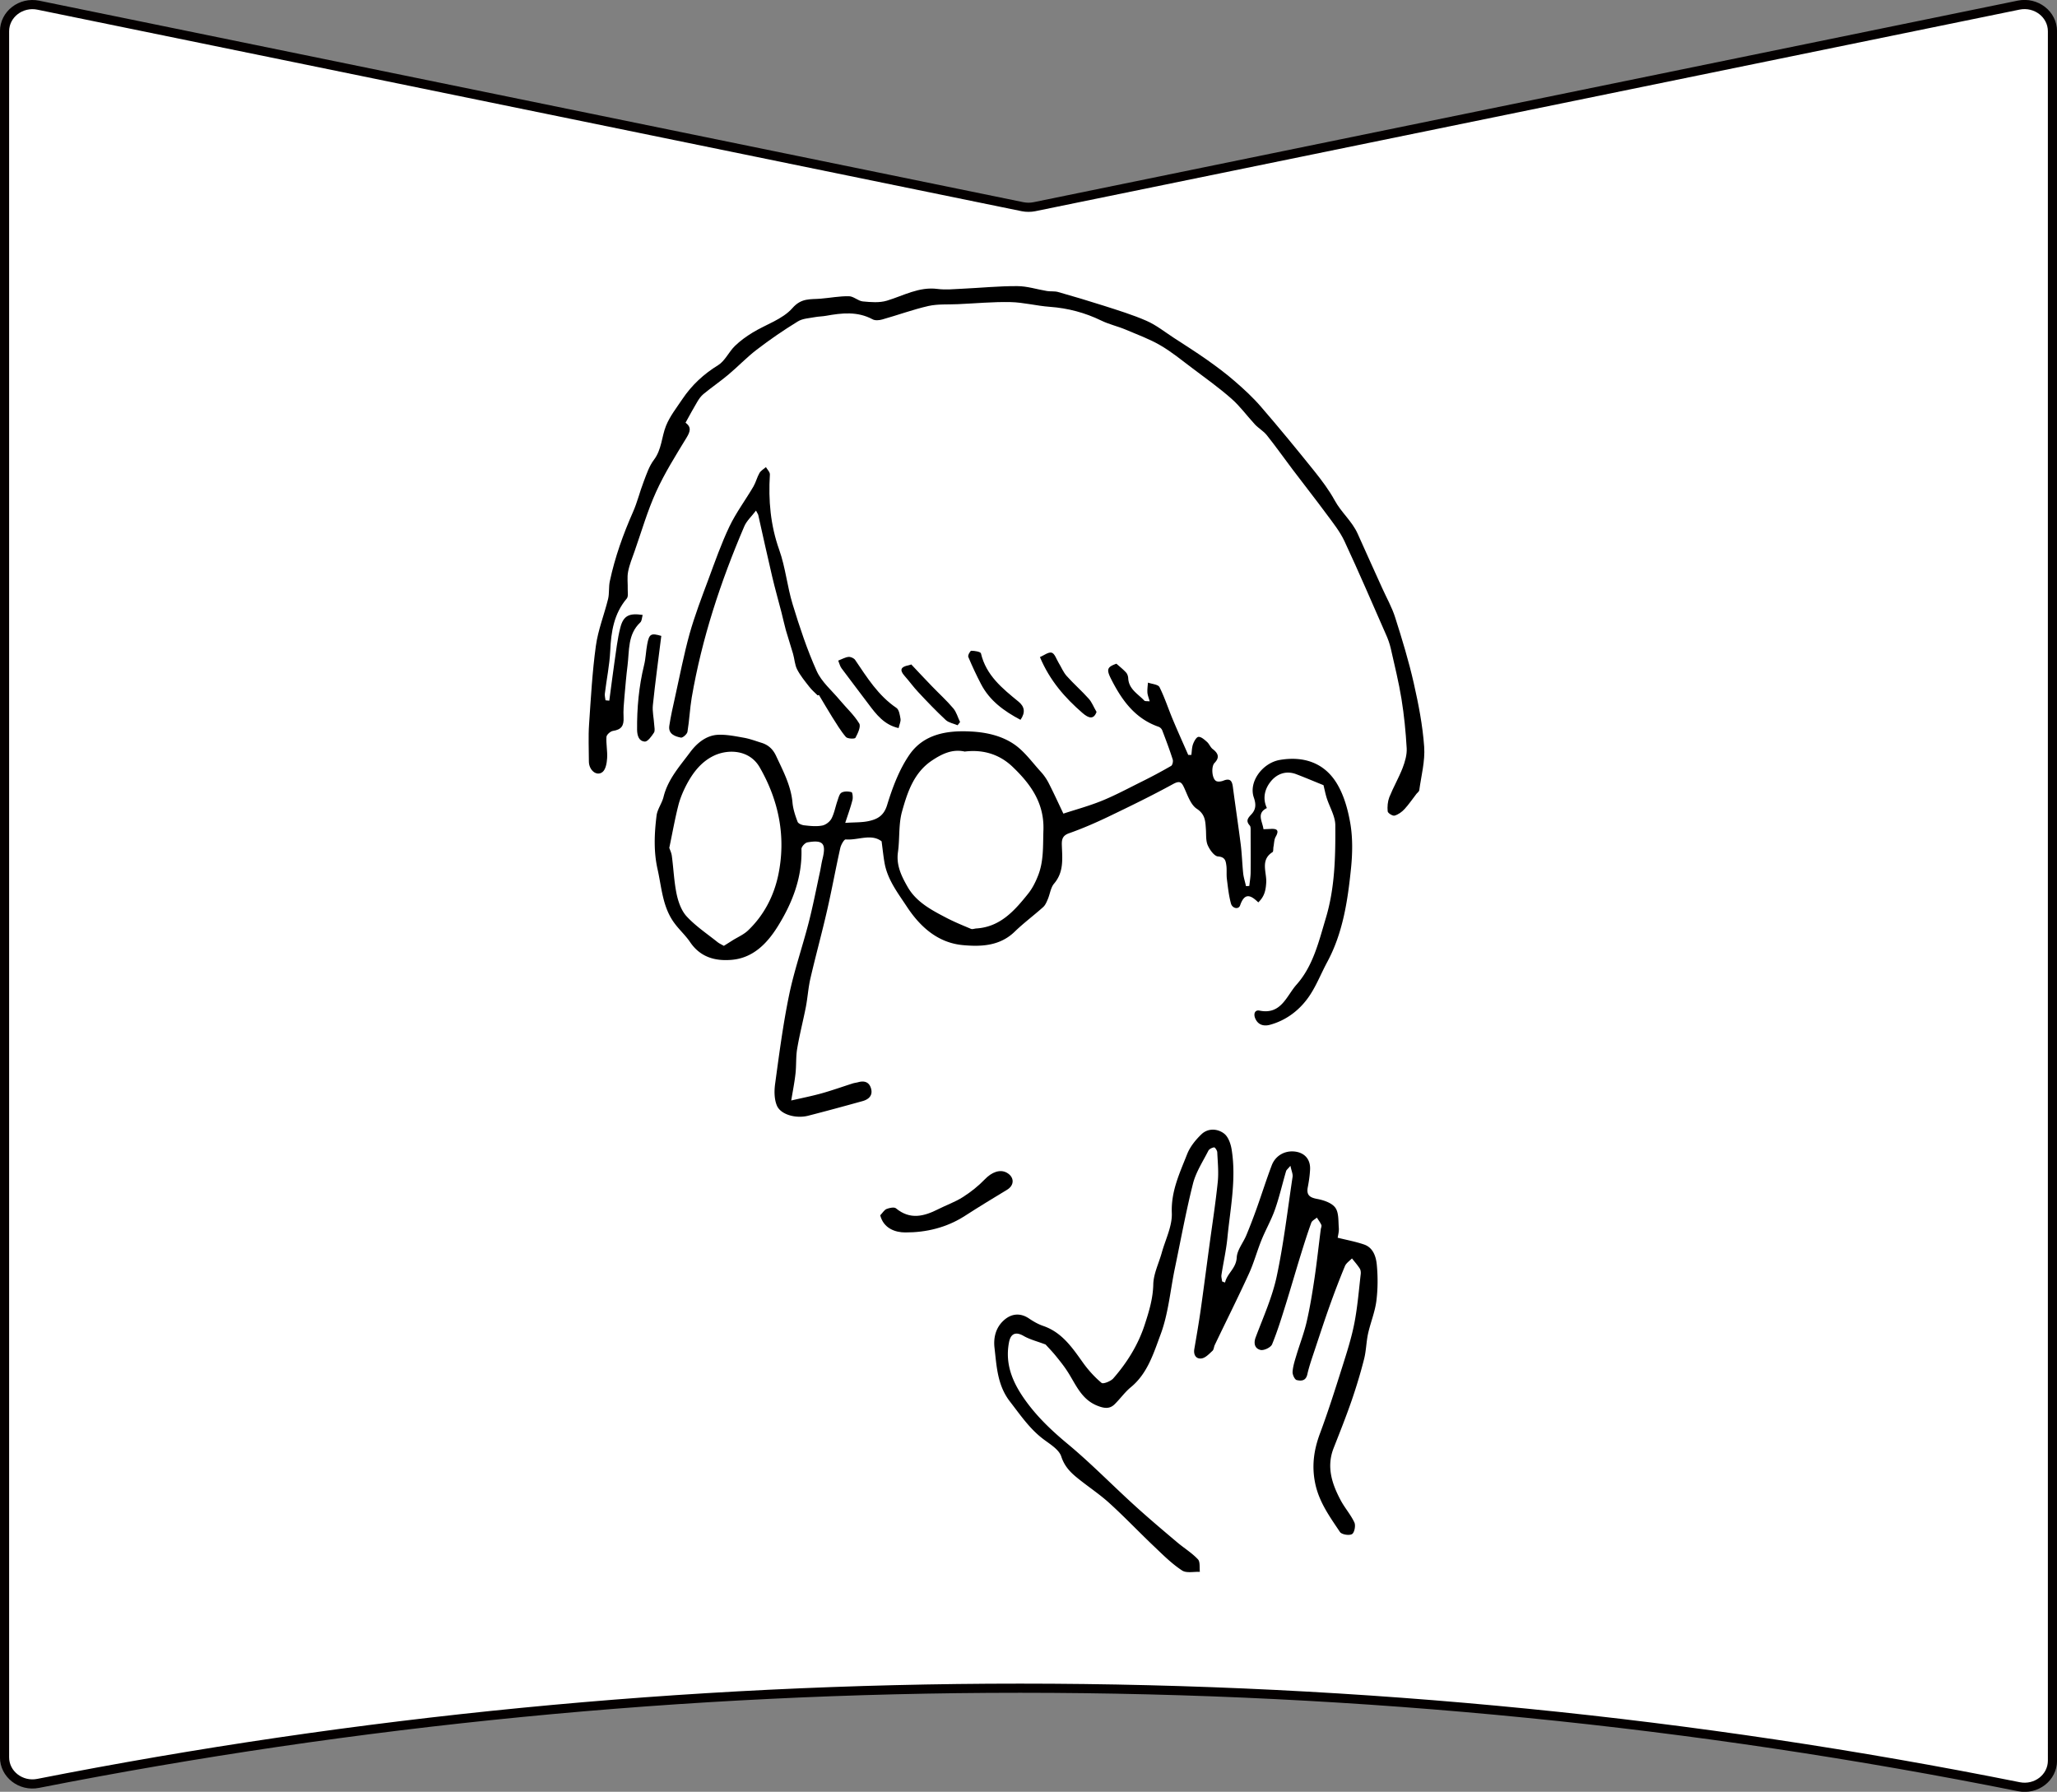 <svg data-name="レイヤー 2" xmlns="http://www.w3.org/2000/svg" viewBox="0 0 217.62 189.57"><rect x="0" y="0" width="217.62" height="189.57" fill="#808080" stroke="none"/><g data-name="レイヤー 1"><path d="M107.93 178.61c36.21 0 71.55 3.59 105.65 10.42 1.84.37 3.56-.96 3.56-2.76V3.31c0-1.8-1.73-3.14-3.57-2.77L109.43 21.87c-.41.08-.83.08-1.24 0L4.06.55C2.22.17.48 1.51.48 3.31v182.61c0 1.79 1.72 3.12 3.55 2.76 33.55-6.6 68.3-10.07 103.89-10.07z" fill="#fff" stroke="#040000" stroke-miterlimit="10" stroke-width=".97"/><path d="M89.4 87.06c1-.07 1.77-.03 2.5-.19.91-.2 1.6-.55 1.95-1.69.57-1.86 1.28-3.76 2.37-5.34 1.5-2.16 3.93-2.58 6.46-2.45 1.65.08 3.26.44 4.59 1.34 1.11.75 1.94 1.94 2.87 2.95.3.33.57.72.78 1.12.53 1.03 1.01 2.08 1.58 3.28 1.21-.4 2.66-.79 4.05-1.35 1.45-.59 2.84-1.34 4.25-2.04 1.05-.52 2.08-1.07 3.1-1.66.14-.08.23-.48.17-.67-.33-1.04-.72-2.07-1.11-3.09a.693.693 0 00-.39-.38c-2.54-.88-3.94-2.89-5.07-5.15-.47-.95-.32-1.19.61-1.52.39.34.74.62 1.03.94.13.15.21.39.22.6.06 1.16 1.04 1.66 1.71 2.37.07.07.25.04.56.07-.1-.37-.22-.65-.24-.93-.02-.35.03-.7.06-1.05.42.15 1.08.19 1.22.48.56 1.12.94 2.32 1.43 3.48.52 1.24 1.07 2.46 1.61 3.69h.33c.05-.37.05-.77.17-1.12.11-.31.36-.77.58-.79.29-.02.63.29.9.53.24.21.36.57.61.76.59.45.75.89.19 1.47-.37.38-.28 1.66.17 1.91.2.11.56.05.8-.05.7-.27.89.06.97.67.27 2.05.58 4.1.84 6.15.12.99.15 1.99.25 2.98.05.46.2.91.3 1.37.12 0 .23-.01.35-.02.05-.46.13-.91.14-1.37.02-1.52 0-3.04 0-4.56 0-.16 0-.36-.09-.46-.42-.47-.24-.75.15-1.16.46-.49.56-.99.28-1.8-.58-1.67.93-3.67 2.75-3.98 2.46-.42 4.62.27 5.95 2.36.81 1.27 1.25 2.86 1.51 4.37.26 1.55.23 3.18.07 4.75-.35 3.41-.85 6.82-2.52 9.91-.69 1.28-1.21 2.67-2.06 3.83-.98 1.34-2.34 2.35-3.99 2.8-.62.17-1.25.05-1.56-.67-.2-.46-.06-.93.45-.83 2.29.47 2.86-1.56 3.91-2.74 1.75-1.96 2.35-4.52 3.09-6.99.98-3.23 1.04-6.55 1.02-9.87 0-.96-.6-1.92-.91-2.89-.13-.41-.21-.83-.34-1.36-.9-.36-1.88-.78-2.88-1.16-1.12-.43-2.11 0-2.74.82-.57.73-.86 1.71-.37 2.76-1.13.56-.47 1.4-.36 2.24.27-.01.5-.02.72-.03.65-.04 1 .08.57.83-.17.3-.16.7-.23 1.05-.04.19 0 .5-.1.57-1.33.84-.6 2.15-.67 3.23-.05.83-.19 1.47-.84 2.09-.78-.76-1.44-1.08-1.92.31-.16.48-.83.33-.97-.19-.23-.84-.32-1.71-.43-2.58-.06-.46 0-.93-.05-1.39-.07-.5-.1-.95-.89-1.01-.4-.03-.88-.71-1.09-1.19-.21-.49-.15-1.11-.19-1.67-.06-.84-.05-1.58-.96-2.18-.64-.42-.96-1.39-1.31-2.16-.29-.64-.46-.87-1.22-.45-2.23 1.22-4.53 2.34-6.82 3.44-1.36.65-2.76 1.26-4.18 1.76-.73.26-.77.71-.75 1.3.05 1.4.22 2.8-.82 4.02-.36.42-.43 1.09-.66 1.64-.13.3-.26.63-.49.84-.99.89-2.06 1.68-3.01 2.6-1.58 1.54-3.58 1.61-5.51 1.43-2.64-.25-4.51-1.94-5.91-4.07-.96-1.46-2.07-2.88-2.37-4.69-.12-.7-.19-1.4-.3-2.22-1.11-.85-2.5-.09-3.8-.2-.17-.01-.49.56-.57.9-.49 2.19-.89 4.4-1.39 6.58-.55 2.41-1.21 4.8-1.77 7.22-.23.99-.29 2.01-.48 3.01-.29 1.48-.67 2.94-.92 4.42-.15.87-.08 1.77-.18 2.65-.11.99-.31 1.96-.45 2.84 1.13-.26 2.19-.47 3.23-.76 1.1-.31 2.17-.69 3.26-1.04.19-.06.39-.08.58-.13.63-.18 1.15-.05 1.36.62.24.77-.23 1.2-.9 1.38-1.91.53-3.82 1.05-5.73 1.54-1.28.33-2.89-.1-3.31-1.05-.29-.67-.3-1.54-.2-2.29.43-3.15.84-6.3 1.48-9.41.53-2.57 1.4-5.07 2.06-7.62.46-1.78.81-3.59 1.2-5.39.1-.45.16-.92.27-1.37.42-1.67.08-2.08-1.58-1.79-.26.04-.65.47-.64.71.09 3.04-.99 5.76-2.53 8.22-1.08 1.72-2.56 3.31-4.86 3.5-1.78.15-3.33-.3-4.4-1.89-.47-.69-1.11-1.27-1.61-1.94-1.3-1.71-1.38-3.8-1.83-5.79-.42-1.89-.33-3.76-.1-5.63.08-.68.57-1.3.74-1.99.46-1.87 1.72-3.25 2.81-4.72.69-.93 1.68-1.79 2.95-1.85.9-.04 1.83.15 2.73.31.63.11 1.24.34 1.85.53.73.22 1.22.66 1.56 1.38.74 1.59 1.57 3.13 1.74 4.93.06.7.29 1.39.54 2.05.07.2.47.36.73.38.62.07 1.27.14 1.88.02.37-.07.8-.4.98-.74.3-.58.41-1.25.63-1.88.11-.31.2-.73.43-.86.28-.16.72-.14 1.06-.05.1.03.16.55.1.81-.19.76-.46 1.5-.77 2.44zm12.69-7.54c-1.32-.31-2.44.24-3.49.94-1.92 1.28-2.6 3.36-3.17 5.4-.38 1.36-.23 2.86-.43 4.29-.2 1.4.38 2.56 1.02 3.68.9 1.58 2.47 2.42 4.02 3.23.87.46 1.78.83 2.68 1.21.16.07.38-.03.57-.04 2.54-.16 4.05-1.89 5.49-3.69.44-.55.77-1.21 1.03-1.87.63-1.56.52-3.2.58-4.86.09-2.88-1.37-4.87-3.26-6.68-1.38-1.32-3.1-1.85-5.04-1.62zM70.8 89.68c.07.22.24.55.28.9.18 1.34.23 2.71.51 4.04.18.83.51 1.76 1.08 2.36.94 1.01 2.12 1.8 3.21 2.67.22.18.5.3.7.42.27-.17.59-.37.92-.58.56-.35 1.2-.62 1.66-1.07 1.66-1.59 2.7-3.61 3.17-5.81.85-4.03.08-7.89-1.96-11.43-1.09-1.89-3.37-1.94-4.86-1.22-1.37.66-2.26 1.86-2.94 3.18-.35.69-.65 1.42-.83 2.17-.35 1.39-.6 2.81-.93 4.38zm58.82 45.95c.24-.94 1.16-1.45 1.22-2.59.04-.79.68-1.55 1.01-2.34.4-.96.77-1.93 1.12-2.91.53-1.49 1.01-3.01 1.57-4.49.37-.99 1.3-1.54 2.3-1.48 1.12.07 1.81.78 1.76 1.9-.03.63-.12 1.25-.24 1.87-.16.81.16 1.1.96 1.25.7.13 1.56.41 1.94.92.39.52.32 1.41.38 2.15.03.38-.08.78-.12 1.04.96.24 1.9.41 2.8.72.97.34 1.26 1.3 1.34 2.16.12 1.27.11 2.57-.05 3.83-.15 1.15-.61 2.26-.87 3.41-.2.9-.2 1.84-.43 2.73-.37 1.46-.81 2.91-1.3 4.34-.59 1.71-1.26 3.39-1.92 5.07-.78 1.99-.17 3.8.76 5.54.43.8 1.06 1.51 1.44 2.33.15.33 0 1.09-.26 1.23-.3.17-1.09.04-1.27-.23-1.07-1.6-2.21-3.16-2.62-5.15-.38-1.85-.14-3.54.51-5.28.87-2.33 1.62-4.71 2.37-7.08.48-1.52.97-3.05 1.27-4.6.33-1.71.47-3.46.67-5.19.02-.19-.01-.43-.11-.58-.24-.37-.54-.71-.82-1.06-.26.27-.62.5-.75.83-.58 1.4-1.12 2.82-1.63 4.25-.51 1.43-.98 2.87-1.46 4.31-.31.95-.66 1.9-.88 2.87-.16.73-.68.71-1.12.61-.21-.04-.46-.57-.44-.87.04-.58.22-1.15.39-1.71.36-1.21.83-2.4 1.11-3.63.35-1.53.6-3.08.83-4.63.25-1.7.43-3.4.65-5.1.02-.16.12-.35.06-.48-.12-.27-.31-.51-.47-.77-.2.18-.51.32-.59.54-.39 1.08-.74 2.18-1.08 3.28-.55 1.77-1.06 3.55-1.61 5.32-.45 1.44-.89 2.88-1.46 4.27-.14.33-.87.68-1.23.59-.58-.14-.76-.67-.5-1.35.8-2.12 1.75-4.23 2.22-6.43.74-3.47 1.15-7.02 1.68-10.54.04-.3-.12-.63-.23-1.16-.27.33-.42.43-.46.57-.4 1.36-.71 2.74-1.18 4.07-.39 1.11-.99 2.14-1.43 3.24-.48 1.19-.81 2.44-1.35 3.6-1.15 2.51-2.39 4.98-3.58 7.47-.1.2-.1.48-.24.62-.35.32-.74.75-1.16.81-.56.08-.87-.35-.77-.98.24-1.39.48-2.79.68-4.18.32-2.26.61-4.53.92-6.8.3-2.23.65-4.45.88-6.69.11-1.04 0-2.1-.05-3.15 0-.19-.24-.54-.33-.53-.23.03-.53.18-.62.37-.58 1.14-1.31 2.25-1.62 3.47-.75 2.98-1.3 6.01-1.93 9.02-.48 2.33-.68 4.77-1.51 6.97-.73 1.96-1.37 4.1-3.14 5.55-.63.52-1.11 1.21-1.7 1.79-.54.54-1.13.44-1.82.17-1.74-.68-2.31-2.31-3.21-3.68-.37-.57-.8-1.1-1.23-1.63-.37-.45-.78-.87-1.05-1.17-.86-.33-1.65-.52-2.33-.91-.81-.47-1.36-.27-1.54.66-.49 2.51.53 4.56 1.95 6.46 1.22 1.63 2.69 3.01 4.27 4.32 2.43 2.02 4.64 4.29 6.98 6.42 1.49 1.36 3.03 2.66 4.57 3.96.73.62 1.56 1.12 2.21 1.81.26.27.15.88.21 1.33-.64-.03-1.43.16-1.89-.15-1.04-.68-1.95-1.58-2.86-2.45-1.62-1.53-3.15-3.15-4.8-4.65-1.05-.96-2.26-1.75-3.37-2.65-.76-.61-1.4-1.25-1.74-2.29-.22-.71-1.1-1.26-1.78-1.76-1.51-1.1-2.52-2.6-3.64-4.05-1.35-1.73-1.42-3.74-1.65-5.72-.11-.98.09-2.03.91-2.82.83-.8 1.81-.9 2.75-.26.46.31.96.6 1.49.78 1.99.68 3.08 2.3 4.22 3.9.56.78 1.23 1.52 1.96 2.13.17.14.97-.17 1.24-.48 1.46-1.67 2.63-3.55 3.32-5.67.45-1.38.88-2.77.91-4.29.03-1.11.58-2.21.89-3.31.39-1.41 1.13-2.84 1.07-4.24-.09-2.3.84-4.22 1.62-6.21.31-.79.91-1.53 1.53-2.12.69-.65 1.69-.59 2.38-.06.46.35.72 1.13.81 1.75.49 3.12-.16 6.21-.46 9.3-.13 1.31-.43 2.61-.63 3.92-.03.21.05.45.07.67.1.04.19.08.29.12z"/><path d="M72.54 44.73c.63.47.48.94.09 1.58-1.14 1.87-2.31 3.73-3.21 5.71-.92 2.02-1.54 4.18-2.28 6.29-.25.72-.55 1.43-.69 2.17-.12.61-.02 1.27-.04 1.9 0 .32.07.74-.1.94-1.36 1.61-1.66 3.51-1.75 5.53-.07 1.52-.39 3.02-.57 4.53-.03.23.04.47.07.71.13.01.27.02.4.04.18-1.32.34-2.63.53-3.95.19-1.27.32-2.56.64-3.79.32-1.25.93-1.55 2.36-1.33-.08.28-.08.63-.25.79-1.35 1.27-1.15 2.97-1.35 4.56-.14 1.11-.23 2.22-.33 3.33-.06.71-.13 1.43-.09 2.14.05.93-.24 1.31-1.13 1.45-.26.04-.66.39-.68.63-.05.75.12 1.51.07 2.26-.03.51-.15 1.19-.49 1.46-.62.49-1.44-.2-1.44-1.12 0-1.31-.07-2.62.02-3.92.19-2.77.34-5.56.72-8.31.23-1.68.88-3.29 1.29-4.95.15-.61.05-1.29.19-1.91.54-2.53 1.41-4.95 2.45-7.31.46-1.04.72-2.15 1.13-3.21.3-.79.58-1.64 1.08-2.3.83-1.09.81-2.43 1.28-3.6.41-1.02 1.12-1.91 1.74-2.84.99-1.47 2.25-2.64 3.78-3.58.72-.45 1.12-1.39 1.76-2.02.56-.55 1.22-1.02 1.89-1.43 1.41-.86 3.16-1.4 4.2-2.58.96-1.1 1.9-.91 2.97-1 1.01-.08 2.01-.28 3.01-.26.49 0 .97.5 1.47.55.84.08 1.76.16 2.55-.08 1.76-.53 3.4-1.5 5.36-1.24.84.11 1.71.02 2.56-.02 1.96-.09 3.91-.29 5.87-.28 1.05 0 2.1.35 3.15.52.38.06.79 0 1.16.1 1.62.46 3.23.94 4.83 1.45 1.52.49 3.07.96 4.53 1.6 1.03.45 1.94 1.18 2.89 1.8 1.16.75 2.32 1.49 3.45 2.28 1.03.73 2.05 1.48 3 2.31.98.85 1.94 1.73 2.78 2.71 1.92 2.22 3.79 4.5 5.63 6.79.79.99 1.57 2.02 2.17 3.12.69 1.27 1.84 2.2 2.43 3.53.85 1.91 1.72 3.81 2.58 5.72.47 1.05 1.05 2.06 1.39 3.15.73 2.29 1.43 4.59 1.96 6.93.5 2.21.94 4.46 1.1 6.72.11 1.52-.31 3.07-.52 4.61-.02.13-.19.25-.29.37-.42.54-.8 1.11-1.26 1.61-.28.31-.67.59-1.06.7-.2.06-.71-.26-.73-.45-.05-.49 0-1.04.17-1.49.42-1.05 1-2.05 1.41-3.1.25-.66.47-1.4.43-2.09-.1-1.74-.27-3.49-.55-5.21-.29-1.79-.73-3.56-1.13-5.33-.12-.52-.3-1.03-.52-1.51-1.45-3.3-2.87-6.61-4.39-9.87-.48-1.02-1.21-1.93-1.89-2.85-1.17-1.59-2.4-3.14-3.59-4.72-.91-1.21-1.79-2.45-2.73-3.63-.34-.43-.86-.72-1.24-1.12-.85-.91-1.58-1.94-2.51-2.75-1.32-1.16-2.76-2.19-4.17-3.25-1.09-.82-2.16-1.7-3.33-2.38-1.15-.67-2.43-1.14-3.66-1.66-.85-.36-1.77-.56-2.59-.96-1.73-.84-3.53-1.32-5.46-1.46-1.39-.1-2.77-.47-4.16-.5-1.85-.04-3.71.14-5.56.22-1.04.05-2.11-.03-3.11.19-1.66.38-3.26.97-4.9 1.43-.32.09-.75.13-1.02-.02-1.6-.86-3.25-.67-4.92-.37-.39.07-.79.07-1.17.14-.62.12-1.31.14-1.82.46-1.5.92-2.96 1.92-4.35 2.99-1.06.81-1.98 1.79-3.01 2.65-.85.71-1.77 1.34-2.62 2.04-.27.22-.49.54-.67.85-.41.68-.78 1.38-1.23 2.19z"/><path d="M86.5 73.57c-.3-.3-.63-.58-.89-.92-.46-.59-.94-1.17-1.28-1.83-.25-.49-.27-1.1-.43-1.65-.24-.84-.52-1.66-.76-2.5-.17-.61-.3-1.24-.46-1.86-.33-1.28-.69-2.54-.99-3.82-.51-2.16-.98-4.33-1.47-6.5-.02-.09-.09-.17-.24-.47-.46.61-.99 1.08-1.24 1.67-2.5 5.84-4.48 11.84-5.56 18.11-.2 1.2-.25 2.42-.45 3.62-.04.25-.5.65-.69.62-.64-.13-1.36-.38-1.23-1.26.15-1.01.38-2 .6-3 .5-2.24.93-4.5 1.54-6.71.55-1.95 1.28-3.86 1.99-5.76.7-1.89 1.37-3.8 2.23-5.61.71-1.48 1.71-2.81 2.54-4.23.26-.45.38-.98.64-1.43.15-.25.45-.42.68-.62.15.26.44.53.42.79-.17 2.72.06 5.36.99 7.97.66 1.85.84 3.87 1.42 5.76.73 2.39 1.52 4.78 2.54 7.05.52 1.16 1.6 2.06 2.44 3.07.69.83 1.51 1.57 2.06 2.48.2.32-.15 1.06-.4 1.52-.07.13-.84.11-1.01-.09-.55-.64-.99-1.39-1.45-2.11-.48-.77-.93-1.55-1.4-2.33-.06.01-.11.03-.17.04zm6.63 55c.25-.26.42-.56.66-.66.31-.12.81-.23 1-.07 1.5 1.24 2.97.85 4.49.08.85-.43 1.77-.75 2.57-1.26.85-.54 1.66-1.18 2.35-1.9.71-.74 1.6-1.1 2.33-.68.8.46.8 1.32.02 1.79-1.5.91-3 1.82-4.47 2.77-1.93 1.24-4.09 1.76-6.31 1.75-1.03 0-2.3-.41-2.65-1.83zM69.96 67.29c-.31 2.5-.64 4.9-.89 7.31-.07.67.1 1.37.14 2.06.02.29.11.66-.03.86-.25.38-.66.96-.97.94-.59-.04-.8-.58-.81-1.25-.02-2.31.19-4.59.74-6.84.18-.72.19-1.47.33-2.2.21-1.12.4-1.21 1.5-.89zm25.11 9.74c-1.53-.34-2.37-1.45-3.21-2.57-.94-1.26-1.9-2.5-2.84-3.77-.16-.22-.22-.51-.34-.8.42-.16.75-.36 1.09-.39.23-.02.57.13.7.32 1.26 1.86 2.44 3.77 4.36 5.07.29.19.37.76.44 1.17.04.27-.11.56-.2.96zm12.9-.87c-1.76-.93-3.27-2.03-4.18-3.78-.49-.94-.94-1.9-1.35-2.88-.07-.16.2-.65.32-.65.36 0 .98.1 1.02.28.55 2.33 2.26 3.7 3.97 5.1.63.51.77 1.13.21 1.93zm8.04-.84c-.3.82-.82.69-1.48.12-1.87-1.62-3.47-3.44-4.51-5.92.42-.18.9-.56 1.24-.47.32.09.5.68.73 1.06.29.47.5 1.01.86 1.41.74.83 1.59 1.57 2.33 2.4.33.36.51.86.83 1.4zm-19.59-5.01c.83.88 1.5 1.6 2.19 2.31.75.78 1.55 1.5 2.24 2.32.34.4.48.96.72 1.45-.09.11-.17.23-.26.34-.42-.18-.93-.26-1.25-.55-1.01-.94-1.97-1.94-2.91-2.95-.51-.54-.95-1.16-1.45-1.72-.58-.65-.37-.97.41-1.12.19-.04.37-.12.32-.1z"/></g></svg>